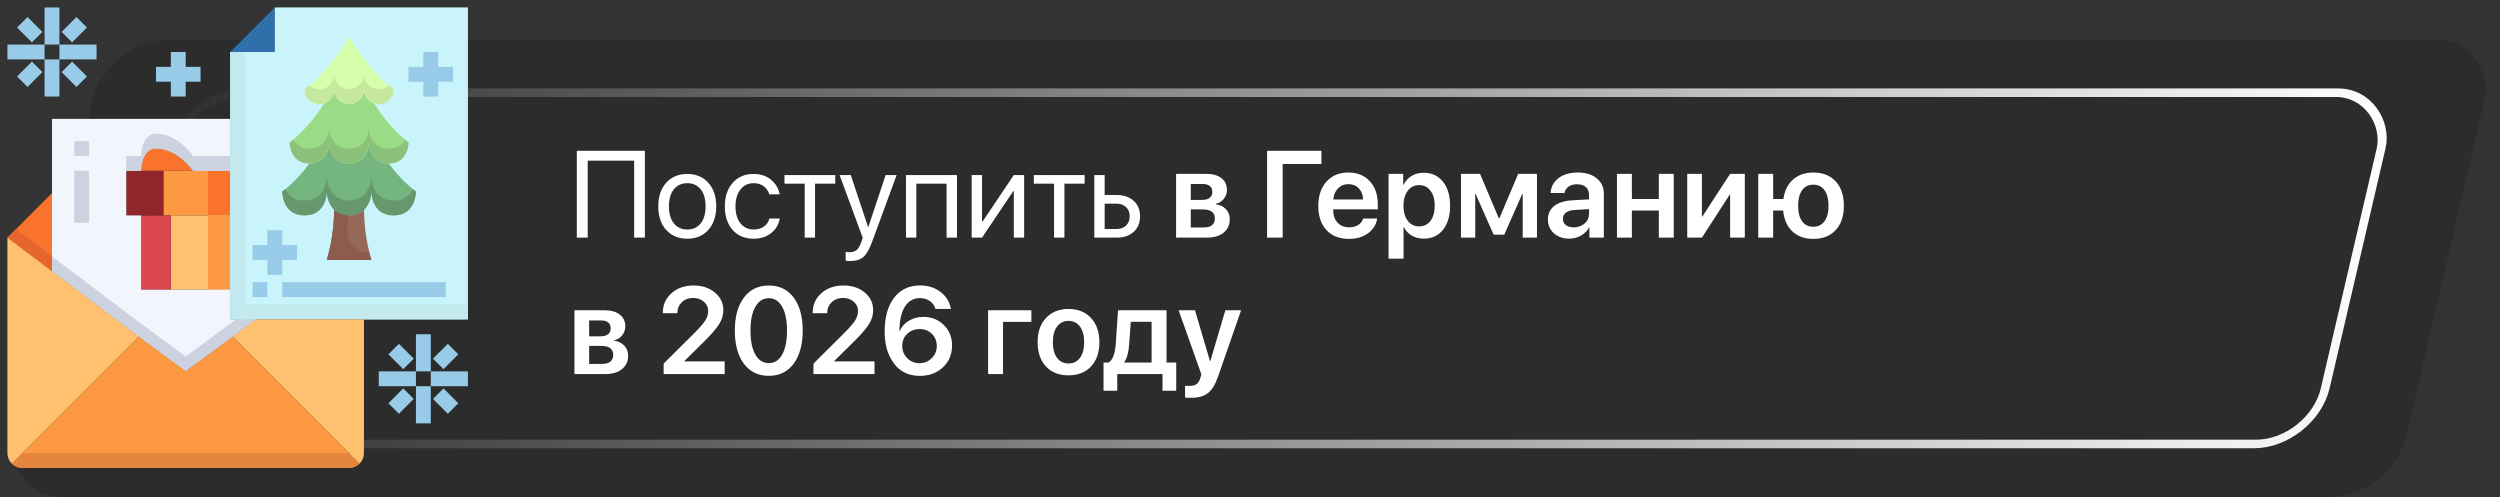 <?xml version="1.0" encoding="UTF-8"?> <svg xmlns="http://www.w3.org/2000/svg" width="568" height="113" viewBox="0 0 568 113" fill="none"><rect x="0" y="0" width="568" height="113" fill="#333333" stroke="none"/><rect width="543.418" height="106.692" rx="14" transform="matrix(1 0 -0.227 0.974 24.258 9.008)" fill="#2C2C2C"></rect><rect x="0.773" y="0.974" width="501.573" height="81.936" rx="13" transform="matrix(1 0 -0.227 0.974 41.815 20.113)" stroke="url(#paint0_linear_1865_532)" stroke-width="2"></rect><path d="M146.514 53.99H144.08V36.504H133.525V53.99H131.051V34.262H146.514V53.99ZM156.152 54.236C154.165 54.236 152.57 53.575 151.367 52.254C150.164 50.923 149.562 49.132 149.562 46.881C149.562 44.63 150.164 42.843 151.367 41.522C152.57 40.191 154.165 39.525 156.152 39.525C158.13 39.525 159.721 40.191 160.924 41.522C162.127 42.843 162.729 44.63 162.729 46.881C162.729 49.123 162.127 50.91 160.924 52.24C159.721 53.571 158.13 54.236 156.152 54.236ZM153.104 50.75C153.86 51.68 154.876 52.145 156.152 52.145C157.428 52.145 158.44 51.684 159.188 50.764C159.935 49.834 160.309 48.54 160.309 46.881C160.309 45.222 159.935 43.932 159.188 43.012C158.44 42.082 157.428 41.617 156.152 41.617C154.876 41.617 153.86 42.082 153.104 43.012C152.356 43.941 151.982 45.231 151.982 46.881C151.982 48.531 152.356 49.82 153.104 50.75ZM177.139 44.147H174.787C174.568 43.408 174.154 42.802 173.543 42.328C172.932 41.854 172.153 41.617 171.205 41.617C169.965 41.617 168.972 42.1 168.225 43.066C167.477 44.023 167.104 45.295 167.104 46.881C167.104 48.494 167.477 49.775 168.225 50.723C168.981 51.671 169.984 52.145 171.232 52.145C172.162 52.145 172.932 51.926 173.543 51.488C174.163 51.051 174.587 50.435 174.814 49.643H177.166C176.929 51.01 176.273 52.117 175.197 52.965C174.122 53.812 172.796 54.236 171.219 54.236C169.232 54.236 167.646 53.575 166.461 52.254C165.276 50.923 164.684 49.132 164.684 46.881C164.684 44.666 165.276 42.889 166.461 41.549C167.646 40.2 169.223 39.525 171.191 39.525C172.823 39.525 174.163 39.972 175.211 40.865C176.268 41.758 176.911 42.852 177.139 44.147ZM189.771 39.772V41.727H185.178V53.99H182.826V41.727H178.232V39.772H189.771ZM193.162 59.309C192.734 59.309 192.392 59.281 192.137 59.227V57.23C192.355 57.276 192.665 57.299 193.066 57.299C193.732 57.299 194.265 57.121 194.666 56.766C195.067 56.419 195.404 55.831 195.678 55.002L196.006 54.004L190.756 39.772H193.299L197.236 51.611H197.277L201.215 39.772H203.717L198.125 54.988C197.514 56.647 196.854 57.782 196.143 58.393C195.441 59.003 194.447 59.309 193.162 59.309ZM215.064 53.99V41.727H208.188V53.99H205.836V39.772H217.43V53.99H215.064ZM223.117 53.99H220.766V39.772H223.117V50.353H223.227L230.336 39.772H232.688V53.99H230.336V43.408H230.227L223.117 53.99ZM246.428 39.772V41.727H241.834V53.99H239.482V41.727H234.889V39.772H246.428ZM253.633 46.266H250.98V52.035H253.633C254.553 52.035 255.287 51.771 255.834 51.242C256.39 50.714 256.668 50.016 256.668 49.15C256.668 48.275 256.39 47.578 255.834 47.059C255.287 46.53 254.553 46.266 253.633 46.266ZM248.629 53.99V39.772H250.98V44.31H253.674C255.305 44.31 256.604 44.748 257.57 45.623C258.536 46.498 259.02 47.674 259.02 49.15C259.02 50.627 258.536 51.803 257.57 52.678C256.604 53.553 255.305 53.99 253.674 53.99H248.629ZM273.293 41.809H270.545V45.418H273.033C274.637 45.418 275.439 44.807 275.439 43.586C275.439 43.021 275.253 42.583 274.879 42.273C274.514 41.964 273.986 41.809 273.293 41.809ZM273.238 47.578H270.545V51.68H273.512C274.323 51.68 274.943 51.507 275.371 51.16C275.799 50.805 276.014 50.294 276.014 49.629C276.014 48.262 275.089 47.578 273.238 47.578ZM267.209 53.99V39.498H274.086C275.544 39.498 276.688 39.826 277.518 40.482C278.347 41.13 278.762 42.027 278.762 43.176C278.762 43.932 278.516 44.611 278.023 45.213C277.54 45.805 276.939 46.165 276.219 46.293V46.402C277.176 46.53 277.946 46.904 278.529 47.523C279.113 48.143 279.404 48.904 279.404 49.807C279.404 51.092 278.935 52.113 277.996 52.869C277.066 53.617 275.799 53.99 274.195 53.99H267.209ZM291.422 53.99H287.881V34.262H300.227V37.256H291.422V53.99ZM306.365 41.836C305.417 41.836 304.624 42.164 303.986 42.82C303.357 43.467 303.007 44.301 302.934 45.322H309.701C309.665 44.292 309.341 43.454 308.73 42.807C308.12 42.16 307.331 41.836 306.365 41.836ZM309.715 49.656H312.9C312.682 51.033 311.984 52.149 310.809 53.006C309.633 53.853 308.193 54.277 306.488 54.277C304.319 54.277 302.615 53.612 301.375 52.281C300.135 50.941 299.516 49.114 299.516 46.799C299.516 44.502 300.131 42.661 301.361 41.275C302.601 39.89 304.264 39.197 306.352 39.197C308.402 39.197 310.029 39.858 311.232 41.18C312.436 42.492 313.037 44.251 313.037 46.457V47.565H302.906V47.77C302.906 48.936 303.234 49.875 303.891 50.586C304.556 51.297 305.445 51.652 306.557 51.652C307.34 51.652 308.015 51.475 308.58 51.119C309.154 50.755 309.533 50.267 309.715 49.656ZM323.441 39.252C325.283 39.252 326.745 39.922 327.83 41.262C328.915 42.602 329.457 44.429 329.457 46.744C329.457 49.05 328.919 50.873 327.844 52.213C326.768 53.553 325.319 54.223 323.496 54.223C322.457 54.223 321.541 53.99 320.748 53.525C319.955 53.051 319.358 52.404 318.957 51.584H318.889V58.762H315.484V39.498H318.807V42H318.875C319.294 41.143 319.9 40.473 320.693 39.99C321.486 39.498 322.402 39.252 323.441 39.252ZM322.402 51.434C323.505 51.434 324.376 51.014 325.014 50.176C325.652 49.328 325.971 48.184 325.971 46.744C325.971 45.313 325.647 44.174 325 43.326C324.362 42.478 323.496 42.055 322.402 42.055C321.345 42.055 320.493 42.483 319.846 43.34C319.199 44.197 318.87 45.331 318.861 46.744C318.87 48.166 319.199 49.305 319.846 50.162C320.493 51.01 321.345 51.434 322.402 51.434ZM335.172 53.99H331.932V39.498H336.266L340.545 49.615H340.654L344.934 39.498H349.199V53.99H345.959V44.078H345.85L341.762 53.32H339.355L335.268 44.078H335.172V53.99ZM357.553 51.652C358.528 51.652 359.348 51.365 360.014 50.791C360.688 50.208 361.025 49.483 361.025 48.617V47.51L357.676 47.715C356.855 47.77 356.217 47.975 355.762 48.33C355.315 48.676 355.092 49.137 355.092 49.711C355.092 50.303 355.315 50.777 355.762 51.133C356.217 51.479 356.814 51.652 357.553 51.652ZM356.527 54.223C355.115 54.223 353.952 53.817 353.041 53.006C352.139 52.195 351.688 51.142 351.688 49.848C351.688 48.562 352.161 47.546 353.109 46.799C354.066 46.051 355.429 45.623 357.197 45.514L361.025 45.295V44.256C361.025 43.499 360.784 42.911 360.301 42.492C359.827 42.073 359.166 41.863 358.318 41.863C357.525 41.863 356.878 42.041 356.377 42.397C355.876 42.752 355.57 43.235 355.461 43.846H352.303C352.376 42.469 352.964 41.353 354.066 40.496C355.178 39.63 356.641 39.197 358.455 39.197C360.251 39.197 361.686 39.635 362.762 40.51C363.846 41.385 364.389 42.551 364.389 44.01V53.99H361.107V51.68H361.039C360.629 52.454 360.009 53.074 359.18 53.539C358.35 53.995 357.466 54.223 356.527 54.223ZM376.885 53.99V47.838H370.76V53.99H367.369V39.498H370.76V45.213H376.885V39.498H380.275V53.99H376.885ZM386.674 53.99H383.338V39.498H386.674V49.178H386.783L393.086 39.498H396.422V53.99H393.086V44.242H392.977L386.674 53.99ZM411.994 54.277C410.035 54.277 408.449 53.712 407.236 52.582C406.033 51.452 405.331 49.87 405.131 47.838H402.861V53.99H399.471V39.498H402.861V45.213H405.186C405.45 43.326 406.179 41.854 407.373 40.797C408.576 39.73 410.117 39.197 411.994 39.197C414.136 39.197 415.827 39.867 417.066 41.207C418.306 42.547 418.926 44.393 418.926 46.744C418.926 49.105 418.306 50.95 417.066 52.281C415.836 53.612 414.145 54.277 411.994 54.277ZM409.438 50.272C410.039 51.101 410.887 51.516 411.98 51.516C413.074 51.516 413.922 51.101 414.523 50.272C415.134 49.442 415.439 48.266 415.439 46.744C415.439 45.231 415.134 44.055 414.523 43.217C413.922 42.378 413.074 41.959 411.98 41.959C410.896 41.959 410.048 42.378 409.438 43.217C408.836 44.055 408.535 45.231 408.535 46.744C408.535 48.266 408.836 49.442 409.438 50.272ZM136.602 72.809H133.854V76.418H136.342C137.946 76.418 138.748 75.807 138.748 74.586C138.748 74.021 138.561 73.583 138.188 73.273C137.823 72.963 137.294 72.809 136.602 72.809ZM136.547 78.578H133.854V82.68H136.82C137.632 82.68 138.251 82.507 138.68 82.16C139.108 81.805 139.322 81.294 139.322 80.629C139.322 79.262 138.397 78.578 136.547 78.578ZM130.518 84.99V70.498H137.395C138.853 70.498 139.997 70.826 140.826 71.482C141.656 72.13 142.07 73.027 142.07 74.176C142.07 74.932 141.824 75.611 141.332 76.213C140.849 76.805 140.247 77.165 139.527 77.293V77.402C140.484 77.53 141.255 77.904 141.838 78.523C142.421 79.143 142.713 79.904 142.713 80.807C142.713 82.092 142.243 83.113 141.305 83.869C140.375 84.617 139.108 84.99 137.504 84.99H130.518ZM150.588 71.113C150.588 69.29 151.244 67.796 152.557 66.629C153.869 65.453 155.546 64.865 157.588 64.865C159.548 64.865 161.161 65.398 162.428 66.465C163.704 67.531 164.342 68.867 164.342 70.471C164.342 71.574 164.032 72.617 163.412 73.602C162.801 74.577 161.785 75.78 160.363 77.211L155.482 82.037V82.106H164.643V84.99H150.779V82.611L158.039 75.393C159.16 74.244 159.917 73.346 160.309 72.699C160.701 72.052 160.896 71.359 160.896 70.621C160.896 69.801 160.568 69.108 159.912 68.543C159.265 67.978 158.454 67.695 157.479 67.695C156.449 67.695 155.592 68.019 154.908 68.666C154.234 69.313 153.896 70.124 153.896 71.1V71.154H150.588V71.113ZM174.678 85.387C172.271 85.387 170.38 84.471 169.004 82.639C167.637 80.797 166.953 78.287 166.953 75.106C166.953 71.943 167.641 69.445 169.018 67.613C170.394 65.781 172.281 64.865 174.678 64.865C177.075 64.865 178.957 65.781 180.324 67.613C181.691 69.436 182.375 71.929 182.375 75.092C182.375 78.264 181.691 80.775 180.324 82.625C178.957 84.466 177.075 85.387 174.678 85.387ZM174.678 82.502C175.981 82.502 176.993 81.85 177.713 80.547C178.442 79.243 178.807 77.43 178.807 75.106C178.807 72.799 178.442 70.999 177.713 69.705C176.984 68.402 175.972 67.75 174.678 67.75C173.383 67.75 172.363 68.402 171.615 69.705C170.877 71.008 170.508 72.804 170.508 75.092C170.508 77.416 170.872 79.234 171.602 80.547C172.34 81.85 173.365 82.502 174.678 82.502ZM184.631 71.113C184.631 69.29 185.287 67.796 186.6 66.629C187.912 65.453 189.589 64.865 191.631 64.865C193.59 64.865 195.204 65.398 196.471 66.465C197.747 67.531 198.385 68.867 198.385 70.471C198.385 71.574 198.075 72.617 197.455 73.602C196.844 74.577 195.828 75.78 194.406 77.211L189.525 82.037V82.106H198.686V84.99H184.822V82.611L192.082 75.393C193.203 74.244 193.96 73.346 194.352 72.699C194.743 72.052 194.939 71.359 194.939 70.621C194.939 69.801 194.611 69.108 193.955 68.543C193.308 67.978 192.497 67.695 191.521 67.695C190.492 67.695 189.635 68.019 188.951 68.666C188.277 69.313 187.939 70.124 187.939 71.1V71.154H184.631V71.113ZM208.939 85.4C207.499 85.4 206.214 85.063 205.084 84.389C203.963 83.714 203.07 82.743 202.404 81.477C201.465 79.845 200.996 77.803 200.996 75.352C200.996 72.07 201.712 69.5 203.143 67.641C204.574 65.781 206.542 64.852 209.049 64.852C210.854 64.852 212.398 65.344 213.684 66.328C214.969 67.303 215.757 68.588 216.049 70.184H212.549C212.321 69.436 211.888 68.839 211.25 68.393C210.612 67.946 209.869 67.723 209.021 67.723C207.545 67.723 206.396 68.379 205.576 69.691C204.756 71.004 204.35 72.845 204.359 75.215H204.428C204.847 74.24 205.535 73.46 206.492 72.877C207.449 72.294 208.543 72.002 209.773 72.002C211.651 72.002 213.21 72.622 214.449 73.861C215.689 75.092 216.309 76.641 216.309 78.51C216.309 80.515 215.616 82.165 214.23 83.459C212.845 84.753 211.081 85.4 208.939 85.4ZM208.912 82.516C210.006 82.516 210.931 82.137 211.688 81.381C212.453 80.624 212.836 79.704 212.836 78.619C212.836 77.507 212.467 76.587 211.729 75.857C210.999 75.128 210.07 74.764 208.939 74.764C207.809 74.764 206.866 75.128 206.109 75.857C205.362 76.578 204.988 77.484 204.988 78.578C204.988 79.681 205.367 80.615 206.123 81.381C206.88 82.137 207.809 82.516 208.912 82.516ZM234.328 73.123H227.889V84.99H224.498V70.498H234.328V73.123ZM247.877 83.268C246.61 84.607 244.906 85.277 242.764 85.277C240.622 85.277 238.917 84.607 237.65 83.268C236.383 81.919 235.75 80.078 235.75 77.744C235.75 75.42 236.388 73.583 237.664 72.234C238.94 70.876 240.64 70.197 242.764 70.197C244.896 70.197 246.596 70.876 247.863 72.234C249.139 73.583 249.777 75.42 249.777 77.744C249.777 80.078 249.144 81.919 247.877 83.268ZM240.166 81.312C240.804 82.16 241.67 82.584 242.764 82.584C243.857 82.584 244.723 82.16 245.361 81.312C245.999 80.465 246.318 79.275 246.318 77.744C246.318 76.222 245.999 75.037 245.361 74.189C244.723 73.333 243.857 72.904 242.764 72.904C241.679 72.904 240.813 73.333 240.166 74.189C239.528 75.037 239.209 76.222 239.209 77.744C239.209 79.275 239.528 80.465 240.166 81.312ZM261.645 82.365V73.109H256.914L256.545 78.236C256.426 80.032 256.057 81.372 255.438 82.256V82.365H261.645ZM253.838 88.777H250.721V82.365H251.869C252.799 81.818 253.346 80.383 253.51 78.059L254.016 70.498H265.035V82.365H267.236V88.777H264.119V84.99H253.838V88.777ZM270.586 90.377C269.848 90.377 269.401 90.359 269.246 90.322V87.629C269.401 87.665 269.729 87.684 270.23 87.684C270.932 87.684 271.479 87.538 271.871 87.246C272.263 86.954 272.555 86.476 272.746 85.811C272.746 85.801 272.778 85.669 272.842 85.414C272.915 85.159 272.947 85.022 272.938 85.004L267.783 70.498H271.502L274.92 82.092H274.975L278.393 70.498H281.975L276.738 85.564C276.118 87.36 275.353 88.609 274.441 89.311C273.53 90.022 272.245 90.377 270.586 90.377Z" fill="white"></path><path d="M62.438 1.688V11.812H52.312L62.438 1.688Z" fill="#2F70AA"></path><path d="M52.312 38.812V48.938H38.812H37.125V38.812H43.875H52.312Z" fill="#FC9942"></path><path d="M52.312 38.812V48.938H47.812H47.25V38.812H49.499H52.312Z" fill="#FA732D"></path><path d="M52.312 48.938H38.812V65.812H52.312V48.938Z" fill="#FFC170"></path><path d="M52.312 48.938H47.25V65.812H52.312V48.938Z" fill="#FC9942"></path><path d="M35.438 33.75C40.5 33.75 43.875 38.812 43.875 38.812H32.062C32.062 38.812 32.062 33.75 35.438 33.75Z" fill="#FA732D"></path><path d="M38.812 48.938V65.812H32.062V48.938H37.125H38.812Z" fill="#DC464F"></path><path d="M37.125 38.812V48.938H32.062H28.688V38.812H32.062H37.125Z" fill="#90262A"></path><path d="M11.812 43.875V61.627L1.688 54L11.812 43.875Z" fill="#FA732D"></path><path d="M1.688 54L11.812 61.627V58.252L3.613 52.074L1.688 54Z" fill="#E5652C"></path><path d="M52.312 72.562H58.168L52.869 76.494L42.188 84.375L31.523 76.494H31.506L11.812 61.627V27H52.312V38.812H43.875C43.875 38.812 40.5 33.75 35.438 33.75C32.062 33.75 32.062 38.812 32.062 38.812H28.688V48.938H32.062V65.812H52.312V72.562Z" fill="#F2F6FC"></path><path d="M52.312 35.438H43.875C43.875 35.438 40.5 30.375 35.438 30.375C32.062 30.375 32.062 35.438 32.062 35.438H28.688V38.812H32.062C32.062 38.812 32.062 33.75 35.438 33.75C40.5 33.75 43.875 38.812 43.875 38.812H52.312V35.438Z" fill="#CDD2E1"></path><path d="M52.869 73.12L42.188 81L31.523 73.12H31.506L11.812 58.253V61.628L31.506 76.495H31.523L42.188 84.375L52.869 76.495L58.168 72.563H53.62L52.869 73.12Z" fill="#CDD2E1"></path><path d="M106.312 1.688V72.562H82.688H58.168H52.312V65.812V48.938V38.812V27V11.812H62.438V1.688H106.312Z" fill="#C9F4FB"></path><path d="M86.062 69.188H61.543H55.688V62.438V45.562V35.438V23.625V11.812H52.312V27V38.812V48.938V65.812V72.562H58.168H82.688H106.312V69.188H86.062Z" fill="#C2EAEF"></path><path d="M52.87 76.494L81.692 105.317C81.383 105.634 81.013 105.886 80.604 106.057C80.195 106.228 79.756 106.315 79.313 106.312H5.063C4.62 106.315 4.181 106.228 3.772 106.057C3.363 105.886 2.993 105.634 2.684 105.317L31.506 76.494H31.523L42.188 84.375L52.87 76.494Z" fill="#FC9942"></path><path d="M79.313 102.938H5.063L2.684 105.317C2.993 105.634 3.363 105.886 3.772 106.057C4.181 106.228 4.62 106.315 5.063 106.312H79.313C79.756 106.315 80.195 106.228 80.604 106.057C81.013 105.886 81.383 105.634 81.692 105.317L79.313 102.938Z" fill="#E5863E"></path><path d="M11.812 61.627L31.506 76.494L2.683 105.317C2.366 105.007 2.114 104.637 1.943 104.229C1.772 103.82 1.685 103.381 1.688 102.938V54L11.812 61.627Z" fill="#FFC170"></path><path d="M82.689 72.562V102.938C82.692 103.381 82.605 103.82 82.434 104.229C82.263 104.637 82.011 105.007 81.694 105.317L52.871 76.494L58.17 72.562H82.689Z" fill="#FFC170"></path><path d="M82.704 47.706C81.753 48.502 80.553 48.938 79.312 48.938C78.072 48.938 76.872 48.502 75.921 47.706C74.878 46.564 74.285 45.084 74.25 43.538C74.25 43.538 74.25 48.938 69.188 48.938C64.125 48.938 64.125 43.538 64.125 43.538C66.482 41.714 68.557 39.553 70.284 37.125H70.318C74.807 37.125 74.807 32.4 74.807 32.4C74.807 32.4 74.807 37.125 79.312 37.125C83.818 37.125 83.818 32.4 83.818 32.4C83.818 32.4 83.818 37.125 88.307 37.125H88.341C90.068 39.553 92.143 41.714 94.5 43.538C94.5 43.538 94.5 48.938 89.438 48.938C84.375 48.938 84.375 43.538 84.375 43.538C84.34 45.084 83.747 46.564 82.704 47.706V47.706Z" fill="#74B580"></path><path d="M89.438 45.562C84.375 45.562 84.375 40.162 84.375 40.162C84.34 41.708 83.747 43.188 82.704 44.33C81.753 45.126 80.553 45.562 79.312 45.562C78.072 45.562 76.872 45.126 75.921 44.33C74.878 43.188 74.285 41.708 74.25 40.162C74.25 40.162 74.25 45.562 69.188 45.562C68.284 45.618 67.385 45.402 66.606 44.941C65.826 44.48 65.204 43.796 64.819 42.977C64.587 43.163 64.356 43.372 64.125 43.537C64.125 43.537 64.125 48.937 69.188 48.937C74.25 48.937 74.25 43.537 74.25 43.537C74.285 45.083 74.878 46.563 75.921 47.705C76.872 48.501 78.072 48.937 79.312 48.937C80.553 48.937 81.753 48.501 82.704 47.705C83.747 46.563 84.34 45.083 84.375 43.537C84.375 43.537 84.375 48.937 89.438 48.937C94.5 48.937 94.5 43.537 94.5 43.537C94.269 43.368 94.038 43.163 93.806 42.977C93.421 43.796 92.799 44.48 92.019 44.941C91.24 45.402 90.341 45.618 89.438 45.562V45.562Z" fill="#65996D"></path><path d="M92.812 32.4C92.812 32.4 92.812 37.108 88.341 37.125H88.307C83.818 37.125 83.818 32.4 83.818 32.4C83.818 32.4 83.818 37.125 79.312 37.125C74.807 37.125 74.807 32.4 74.807 32.4C74.807 32.4 74.807 37.125 70.318 37.125H70.284C65.812 37.108 65.812 32.4 65.812 32.4C68.912 29.904 71.556 26.889 73.626 23.49C74.302 23.26 74.889 22.824 75.304 22.242C75.718 21.661 75.94 20.964 75.938 20.25C75.938 21.145 76.293 22.003 76.926 22.637C77.559 23.269 78.417 23.625 79.312 23.625C80.208 23.625 81.066 23.269 81.699 22.637C82.332 22.003 82.688 21.145 82.688 20.25C82.685 20.964 82.907 21.661 83.321 22.242C83.736 22.824 84.323 23.26 84.999 23.49C87.069 26.889 89.713 29.904 92.812 32.4V32.4Z" fill="#9ADB86"></path><path d="M88.341 33.75H88.307C83.818 33.75 83.818 29.025 83.818 29.025C83.818 29.025 83.818 33.75 79.312 33.75C74.807 33.75 74.807 29.025 74.807 29.025C74.807 29.025 74.807 33.75 70.318 33.75H70.284C69.55 33.794 68.817 33.635 68.167 33.291C67.516 32.946 66.973 32.43 66.596 31.798C66.336 32.009 66.074 32.218 65.812 32.4C65.812 32.4 65.812 37.108 70.284 37.125H70.318C74.807 37.125 74.807 32.4 74.807 32.4C74.807 32.4 74.807 37.125 79.312 37.125C83.818 37.125 83.818 32.4 83.818 32.4C83.818 32.4 83.818 37.125 88.307 37.125H88.341C92.812 37.108 92.812 32.4 92.812 32.4C92.551 32.218 92.289 32.009 92.029 31.798C91.652 32.43 91.109 32.946 90.458 33.291C89.808 33.635 89.075 33.794 88.341 33.75V33.75Z" fill="#8BC178"></path><path d="M89.438 20.25C89.448 20.696 89.367 21.139 89.201 21.553C89.034 21.966 88.786 22.342 88.471 22.657C88.155 22.973 87.78 23.221 87.366 23.387C86.952 23.554 86.509 23.634 86.063 23.625C85.704 23.628 85.347 23.583 85 23.49C84.324 23.26 83.737 22.824 83.322 22.242C82.907 21.661 82.686 20.964 82.688 20.25C82.688 21.145 82.333 22.003 81.7 22.637C81.067 23.269 80.208 23.625 79.313 23.625C78.418 23.625 77.56 23.269 76.927 22.637C76.294 22.003 75.938 21.145 75.938 20.25C75.941 20.964 75.719 21.661 75.304 22.242C74.889 22.824 74.303 23.26 73.626 23.49C73.28 23.583 72.922 23.628 72.563 23.625C72.117 23.634 71.674 23.554 71.261 23.387C70.847 23.221 70.471 22.973 70.156 22.657C69.841 22.342 69.592 21.966 69.426 21.553C69.26 21.139 69.179 20.696 69.188 20.25C74.251 16.875 79.313 8.438 79.313 8.438C79.313 8.438 84.376 16.875 89.438 20.25Z" fill="#D5FFAB"></path><path d="M86.063 20.25C85.704 20.253 85.347 20.208 85 20.115C84.324 19.885 83.737 19.449 83.322 18.867C82.907 18.286 82.686 17.589 82.688 16.875C82.688 17.77 82.333 18.628 81.7 19.262C81.067 19.894 80.208 20.25 79.313 20.25C78.418 20.25 77.56 19.894 76.927 19.262C76.294 18.628 75.938 17.77 75.938 16.875C75.941 17.589 75.719 18.286 75.304 18.867C74.889 19.449 74.303 19.885 73.626 20.115C73.28 20.208 72.922 20.253 72.563 20.25C71.728 20.288 70.911 19.994 70.29 19.433C69.924 19.727 69.556 20.005 69.188 20.25C69.179 20.696 69.26 21.139 69.426 21.553C69.592 21.966 69.841 22.342 70.156 22.657C70.471 22.973 70.847 23.221 71.261 23.387C71.674 23.554 72.117 23.634 72.563 23.625C72.922 23.628 73.28 23.583 73.626 23.49C74.303 23.26 74.889 22.824 75.304 22.242C75.719 21.661 75.941 20.964 75.938 20.25C75.938 21.145 76.294 22.003 76.927 22.637C77.56 23.269 78.418 23.625 79.313 23.625C80.208 23.625 81.067 23.269 81.7 22.637C82.333 22.003 82.688 21.145 82.688 20.25C82.686 20.964 82.907 21.661 83.322 22.242C83.737 22.824 84.324 23.26 85 23.49C85.347 23.583 85.704 23.628 86.063 23.625C86.509 23.634 86.952 23.554 87.366 23.387C87.78 23.221 88.155 22.973 88.471 22.657C88.786 22.342 89.034 21.966 89.201 21.553C89.367 21.139 89.448 20.696 89.438 20.25C89.07 20.005 88.703 19.727 88.336 19.433C87.716 19.994 86.899 20.288 86.063 20.25V20.25Z" fill="#C6E89E"></path><path d="M84.375 59.063H74.25C75.315 55.37 75.877 51.55 75.921 47.706C76.872 48.502 78.072 48.938 79.312 48.938C80.553 48.938 81.753 48.502 82.704 47.706C82.748 51.55 83.31 55.37 84.375 59.063Z" fill="#966857"></path><path d="M78.87 51.618C78.999 50.656 79.088 49.739 79.152 48.918C77.959 48.938 76.803 48.503 75.921 47.699C75.878 51.545 75.316 55.367 74.25 59.063H84.375C84.194 58.516 84.037 57.951 83.889 57.375C83.166 57.374 82.451 57.218 81.793 56.917C81.135 56.617 80.549 56.18 80.074 55.635C79.599 55.089 79.246 54.449 79.038 53.756C78.83 53.063 78.773 52.334 78.87 51.618V51.618Z" fill="#8D5C4D"></path><path d="M60.75 64.125H57.375V67.5H60.75V64.125Z" fill="#98CBE8"></path><path d="M101.25 64.125H64.125V67.5H101.25V64.125Z" fill="#98CBE8"></path><path d="M20.25 32.062H16.875V35.438H20.25V32.062Z" fill="#CDD2E1"></path><path d="M20.25 38.812H16.875V50.625H20.25V38.812Z" fill="#CDD2E1"></path><path d="M13.5 1.688H10.125V10.125H13.5V1.688Z" fill="#98CBE8"></path><path d="M13.5 13.5H10.125V21.938H13.5V13.5Z" fill="#98CBE8"></path><path d="M21.938 10.125H13.5V13.5H21.938V10.125Z" fill="#98CBE8"></path><path d="M10.125 10.125H1.688V13.5H10.125V10.125Z" fill="#98CBE8"></path><path d="M17.371 3.87L13.996 7.244L16.383 9.631L19.757 6.256L17.371 3.87Z" fill="#98CBE8"></path><path d="M7.246 13.994L3.871 17.368L6.258 19.755L9.632 16.38L7.246 13.994Z" fill="#98CBE8"></path><path d="M16.383 13.994L13.996 16.381L17.371 19.755L19.757 17.369L16.383 13.994Z" fill="#98CBE8"></path><path d="M6.258 3.869L3.871 6.256L7.246 9.63L9.632 7.244L6.258 3.869Z" fill="#98CBE8"></path><path d="M97.875 75.938H94.5V84.375H97.875V75.938Z" fill="#98CBE8"></path><path d="M97.875 87.75H94.5V96.188H97.875V87.75Z" fill="#98CBE8"></path><path d="M106.312 84.375H97.875V87.75H106.312V84.375Z" fill="#98CBE8"></path><path d="M94.5 84.375H86.062V87.75H94.5V84.375Z" fill="#98CBE8"></path><path d="M101.742 78.119L98.367 81.493L100.754 83.88L104.128 80.505L101.742 78.119Z" fill="#98CBE8"></path><path d="M91.617 88.245L88.242 91.619L90.629 94.006L94.003 90.631L91.617 88.245Z" fill="#98CBE8"></path><path d="M100.758 88.245L98.371 90.632L101.746 94.006L104.132 91.62L100.758 88.245Z" fill="#98CBE8"></path><path d="M90.633 78.12L88.246 80.507L91.621 83.881L94.007 81.495L90.633 78.12Z" fill="#98CBE8"></path><path d="M38.812 21.938H42.188V18.562H45.562V15.188H42.188V11.812H38.812V15.188H35.438V18.562H38.812V21.938Z" fill="#98CBE8"></path><path d="M96.188 21.938H99.562V18.562H102.938V15.188H99.562V11.812H96.188V15.188H92.812V18.562H96.188V21.938Z" fill="#98CBE8"></path><path d="M64.125 62.438V59.062H67.5V55.688H64.125V52.312H60.75V55.688H57.375V59.062H60.75V62.438H64.125Z" fill="#98CBE8"></path><defs><linearGradient id="paint0_linear_1865_532" x1="0.541" y1="42.012" x2="487.67" y2="-68.727" gradientUnits="userSpaceOnUse"><stop stop-color="white" stop-opacity="0"></stop><stop offset="1" stop-color="white"></stop></linearGradient></defs></svg> 